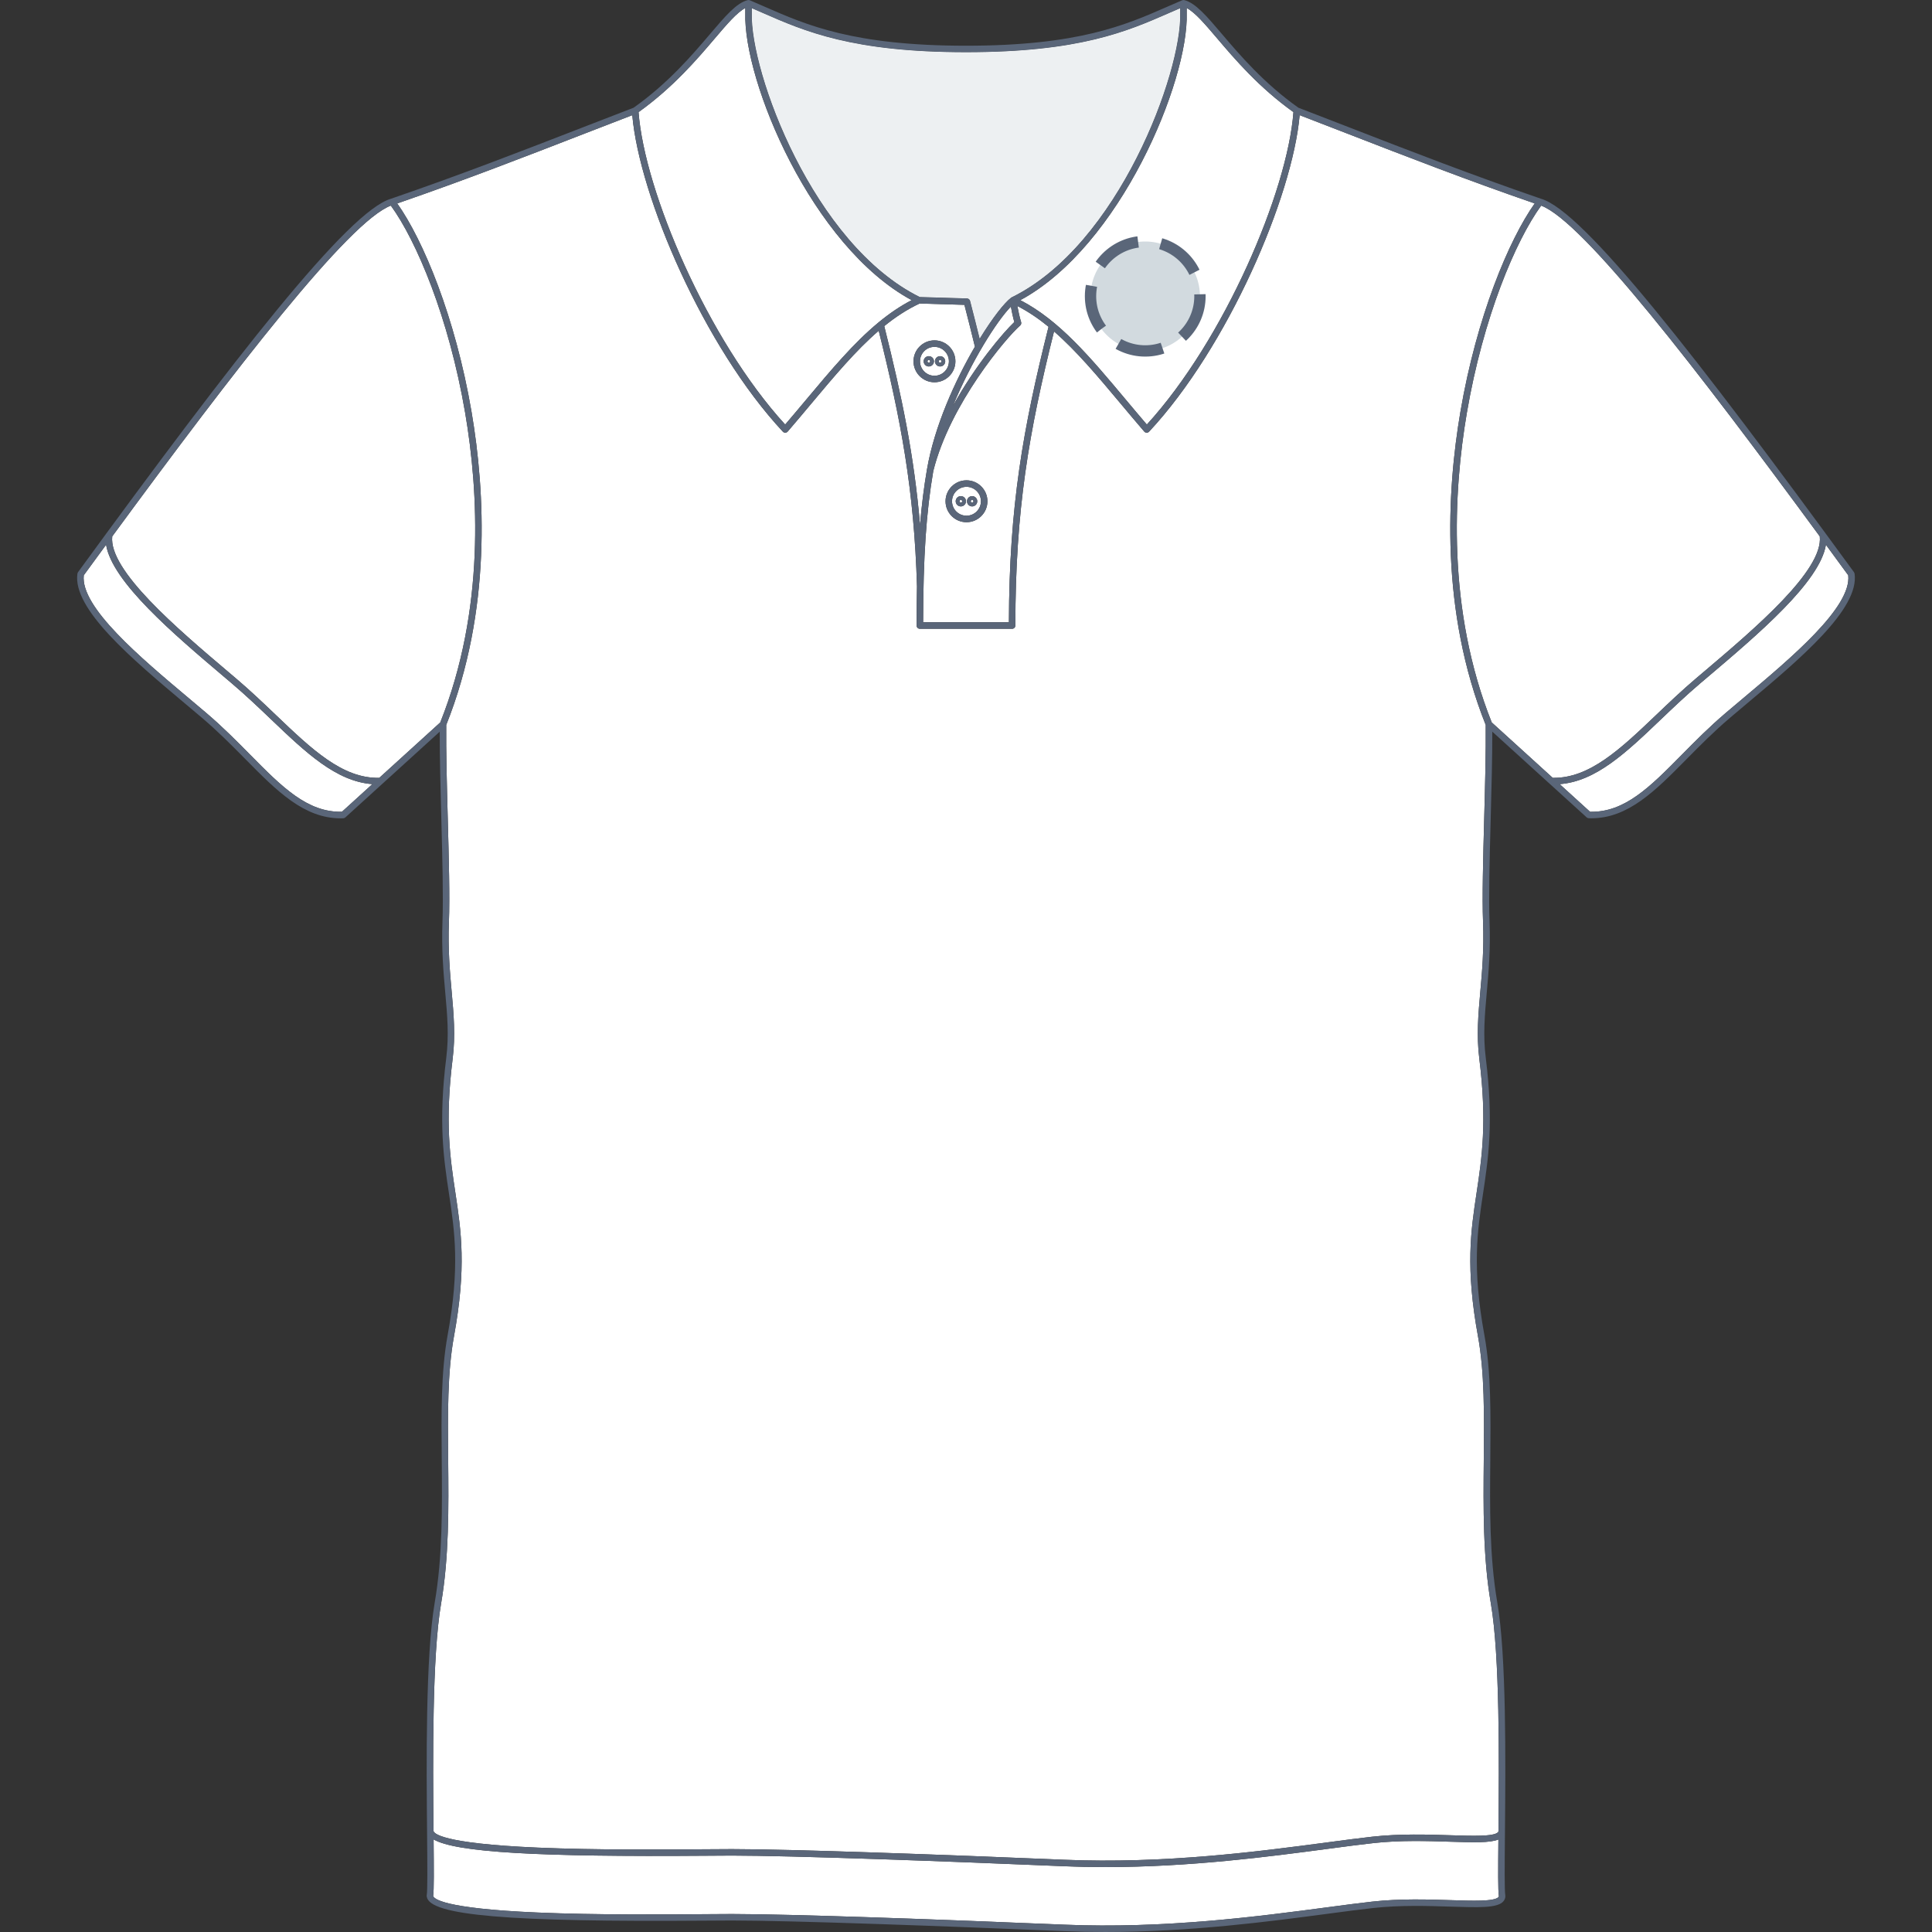 <svg xmlns="http://www.w3.org/2000/svg" xmlns:xlink="http://www.w3.org/1999/xlink" version="1.1" id="Polo_face" x="0px" y="0px" width="512px" height="512px" viewBox="0 0 512 512" enable-background="new 0 0 512 512" xml:space="preserve">
<rect x="0" y="0" width="512" height="512" fill="#333333" stroke="none"/>
<g>
	<g id="Background">
		<path fill="#FFFFFF" d="M268.805,85.345c-0.383-1.345-0.703-2.936-0.912-4.088c-3.745,3.831-10.489,14.472-15.373,26.351    C258.436,96.834,265.905,88.074,268.805,85.345z"></path>
		<path fill="#FFFFFF" d="M243.713,80.434c-3.308,1.546-6.397,3.576-9.374,5.988c4.688,18.678,7.922,34.384,9.479,52.674    c0.438-5.25,1.037-10.023,1.836-14.673c1.961-11.423,7.475-23.59,12.711-32.552c-0.813-3.355-1.723-6.987-2.783-11.083    L243.713,80.434z M247.642,101.302c-3.063,0-5.552-2.49-5.552-5.553c0-3.06,2.489-5.548,5.552-5.548    c3.062,0,5.55,2.488,5.55,5.548C253.192,98.812,250.703,101.302,247.642,101.302z"></path>
		<path fill="#FFFFFF" d="M247.642,91.922c-2.114,0-3.832,1.718-3.832,3.828c0,2.113,1.719,3.832,3.832,3.832    c2.111,0,3.828-1.719,3.828-3.832C251.47,93.641,249.753,91.922,247.642,91.922z M246.146,97.116    c-0.752,0-1.366-0.613-1.365-1.364c0-0.752,0.613-1.362,1.365-1.362c0.751,0,1.362,0.61,1.362,1.362    C247.508,96.503,246.897,97.116,246.146,97.116z M249.136,97.116c-0.752,0-1.365-0.613-1.365-1.364    c0-0.752,0.612-1.362,1.365-1.362s1.362,0.61,1.362,1.362C250.498,96.503,249.889,97.116,249.136,97.116z"></path>
		<circle fill="#FFFFFF" cx="249.136" cy="95.752" r="0.356"></circle>
		<circle fill="#FFFFFF" cx="254.634" cy="132.841" r="0.356"></circle>
		<path fill="#FFFFFF" d="M270.395,79.547c10.332,5.323,18.522,15.103,27.934,26.34c1.81,2.158,3.674,4.384,5.594,6.625    c20.532-22.466,37.289-61.816,38.852-82.797c-9.171-6.561-15.525-14.024-20.178-19.496c-3.235-3.806-5.882-6.917-8.111-8.099    v1.323C315.042,21.464,296.881,65.25,270.395,79.547z"></path>
		<circle fill="#FFFFFF" cx="246.146" cy="95.752" r="0.356"></circle>
		<path fill="#FFFFFF" d="M452.676,179.322l-2.14,1.813c-3.742,3.182-7.175,6.458-10.495,9.626    c-9.137,8.722-17.118,16.323-26.717,17.043l8.064,7.327c9.179,0.196,15.871-6.575,24.308-15.116    c3.586-3.632,7.295-7.388,11.649-11.087c1.493-1.269,3.043-2.569,4.618-3.893c12.837-10.775,28.78-24.167,27.837-32.58    c-1.974-2.708-3.946-5.402-5.911-8.084C482.285,154.215,465.995,168.03,452.676,179.322z"></path>
		<path fill="#FFFFFF" d="M395.325,191.451l16.164,14.685c9.705,0.171,17.915-7.602,27.364-16.621    c3.337-3.185,6.784-6.478,10.566-9.693l2.141-1.813c13.4-11.359,31.708-26.884,30.696-35.861    C449.782,97.9,419.545,58.685,408.424,54.49c-6.762,9.274-15.375,29.626-19.69,54.904    C385.156,130.337,383.404,161.555,395.325,191.451z"></path>
		<path fill="#FFFFFF" d="M257.624,132.485c-0.196,0-0.357,0.159-0.357,0.354c0,0.197,0.161,0.358,0.357,0.358    c0.193,0,0.354-0.161,0.354-0.358C257.978,132.644,257.818,132.485,257.624,132.485z"></path>
		<path fill="#FFFFFF" d="M213.67,105.887c6.606-7.889,12.611-15.049,19.177-20.462c0.005-0.005,0.011-0.01,0.017-0.015    c2.783-2.293,5.666-4.278,8.74-5.863c-26.487-14.297-44.65-58.083-44.09-76.133V2.122c-2.227,1.183-4.875,4.292-8.108,8.095    c-4.652,5.471-11.006,12.935-20.18,19.498c1.563,20.982,18.32,60.331,38.852,82.797    C209.999,110.271,211.862,108.044,213.67,105.887z"></path>
		<path fill="#FFFFFF" d="M243.747,78.714l12.528,0.374c0.382,0.012,0.709,0.275,0.808,0.645c0.95,3.671,1.786,6.973,2.538,10.036    c3.387-5.516,6.521-9.517,8.334-10.887c0.014-0.008,0.025-0.01,0.037-0.018c0.021-0.015,0.042-0.027,0.063-0.04    c0.016-0.007,0.025-0.019,0.045-0.028c28.33-13.886,45.15-59.704,44.666-75.329V2.168c-0.938,0.405-1.873,0.809-2.818,1.224    c-11.154,4.893-23.8,10.44-53.946,10.44c-30.149,0-42.793-5.548-53.95-10.441c-0.945-0.414-1.88-0.82-2.818-1.223v1.273    C198.749,19.064,215.511,64.737,243.747,78.714z"></path>
		<path fill="#FFFFFF" d="M61.465,181.134l-2.137-1.813c-13.321-11.291-29.611-25.107-31.216-34.951    c-1.965,2.682-3.935,5.378-5.91,8.084c-0.946,8.415,14.997,21.806,27.834,32.581c1.575,1.325,3.126,2.623,4.617,3.893    c4.354,3.698,8.063,7.454,11.651,11.087c8.437,8.541,15.136,15.301,24.308,15.114l8.066-7.326    c-9.599-0.719-17.58-8.319-26.719-17.043C68.642,187.592,65.21,184.316,61.465,181.134z"></path>
		<path fill="#FFFFFF" d="M123.27,109.396c-4.317-25.278-12.929-45.63-19.693-54.904c-11.12,4.194-41.358,43.409-73.833,87.659    c-1.01,8.977,17.298,24.502,30.697,35.86l2.139,1.813c3.781,3.214,7.231,6.507,10.567,9.693    c9.448,9.018,17.599,16.83,27.364,16.622l16.163-14.686C128.598,161.557,126.847,130.338,123.27,109.396z"></path>
		<path fill="#FFFFFF" d="M256.129,129.012c-2.111,0-3.832,1.717-3.832,3.826c0,2.113,1.721,3.832,3.832,3.832    c2.11,0,3.828-1.719,3.828-3.832C259.957,130.729,258.24,129.012,256.129,129.012z M254.634,134.203    c-0.754,0-1.364-0.612-1.364-1.365c0-0.751,0.61-1.36,1.364-1.36c0.751,0,1.361,0.61,1.361,1.36    C255.995,133.591,255.386,134.203,254.634,134.203z M257.624,134.203c-0.754,0-1.365-0.612-1.365-1.365    c0-0.751,0.611-1.36,1.365-1.36c0.751,0,1.361,0.61,1.361,1.36C258.986,133.591,258.375,134.203,257.624,134.203z"></path>
		<path fill="#FFFFFF" d="M384.489,503.56c5.865,0.188,11.407,0.367,12.577-0.77c0.101-0.094,0.137-0.186,0.146-0.305    c-0.232-1.523-0.195-6.914-0.123-15.002c-2.249,0.925-6.596,0.785-12.691,0.593c-5.934-0.19-13.322-0.434-20.553,0.374    c-3.38,0.376-7.281,0.892-11.799,1.492c-15.772,2.094-36.569,4.854-59.15,4.854c-3.627,0-7.301-0.072-11.01-0.229    c-30.796-1.3-72.298-2.82-87.903-2.82c-1.716,0-4.072,0.02-6.905,0.041c-44.491,0.343-66.208-0.888-72.166-4.318    c0.072,8.042,0.111,13.415-0.117,14.981c0.155,0.67,2.396,3.31,27.638,4.388c15.459,0.662,33.721,0.521,44.631,0.435    c2.838-0.021,5.201-0.04,6.919-0.04c15.634,0,57.163,1.518,87.976,2.819c26.631,1.126,51.615-2.188,69.859-4.609    c4.527-0.603,8.44-1.119,11.837-1.498C371.008,503.129,378.482,503.369,384.489,503.56z"></path>
		<path fill="#FFFFFF" d="M142.486,489.637c15.434,0.661,33.677,0.521,44.573,0.436c2.837-0.021,5.199-0.04,6.919-0.04    c15.633,0,57.163,1.518,87.976,2.819c26.631,1.123,51.615-2.188,69.859-4.61c4.527-0.603,8.44-1.12,11.837-1.498    c7.357-0.817,14.81-0.575,20.796-0.383c5.834,0.185,11.343,0.362,12.514-0.769c0.103-0.096,0.141-0.189,0.146-0.318    c0.173-18.79,0.383-46.429-2.009-60.309c-2.124-12.33-1.999-25.449-1.881-38.137c0.114-11.885,0.217-23.11-1.531-32.668    c-3.348-18.324-1.903-27.924-0.369-38.086c1.384-9.189,2.816-18.688,0.712-35.543c-0.766-6.152-0.265-11.747,0.264-17.676    c0.471-5.278,1.008-11.265,0.729-18.542c-0.253-6.581,0.021-16.696,0.307-27.404c0.234-8.751,0.478-17.797,0.402-24.782    c-12.083-30.278-10.318-61.85-6.702-83.018c4.297-25.155,12.849-45.553,19.683-55.195c-17.869-6.17-34.078-12.462-49.766-18.551    c-4.225-1.64-8.392-3.254-12.521-4.842c-1.909,21.656-19.058,61.515-39.902,83.871c-0.164,0.173-0.394,0.272-0.631,0.272    c-0.006,0-0.011,0-0.017,0c-0.244-0.005-0.478-0.113-0.636-0.298c-2.151-2.498-4.227-4.979-6.235-7.376    c-6.113-7.301-11.708-13.973-17.674-19.16c-6.648,26.631-10.249,47.184-10.249,77.942c0,0.474-0.384,0.859-0.858,0.859H243.77    c-0.474,0-0.859-0.384-0.859-0.859c0-3.692,0.035-7.116,0.104-10.345c0-0.003,0-0.004,0-0.006    c-0.741-25.486-4.283-44.303-10.147-67.769c-6.047,5.21-11.698,11.951-17.885,19.336c-2.007,2.398-4.085,4.878-6.235,7.377    c-0.16,0.185-0.392,0.293-0.636,0.298c-0.006,0-0.012,0-0.017,0c-0.238,0-0.467-0.097-0.63-0.272    c-20.843-22.356-37.993-62.215-39.902-83.871c-4.13,1.588-8.295,3.202-12.52,4.842c-15.687,6.089-31.896,12.381-49.768,18.552    c6.836,9.639,15.387,30.039,19.684,55.194c3.616,21.168,5.382,52.741-6.703,83.018c-0.067,6.986,0.177,16.033,0.41,24.783    c0.287,10.708,0.559,20.822,0.308,27.404c-0.279,7.277,0.256,13.264,0.729,18.542c0.531,5.929,1.031,11.526,0.263,17.676    c-2.103,16.854-0.671,26.354,0.714,35.543c1.531,10.162,2.979,19.762-0.372,38.086c-1.748,9.558-1.643,20.783-1.531,32.668    c0.119,12.689,0.243,25.807-1.88,38.137c-2.385,13.862-2.182,41.446-2.01,60.234C114.943,485.771,116.589,488.53,142.486,489.637z    "></path>
		<path fill="#FFFFFF" d="M277.875,86.598c-2.644-2.16-5.372-4.017-8.263-5.507c0.233,1.257,0.589,2.98,0.994,4.267    c0.101,0.327,0,0.682-0.258,0.908c-3.625,3.145-18.597,20.775-23.013,38.541c0,0.005-0.002,0.008-0.005,0.012    c-1.881,11.001-2.667,22.676-2.691,40.092h22.733C267.439,134.139,271.125,113.51,277.875,86.598z M256.129,138.392    c-3.063,0-5.552-2.491-5.552-5.554c0-3.059,2.488-5.548,5.552-5.548c3.059,0,5.551,2.489,5.552,5.548    C261.681,135.901,259.191,138.392,256.129,138.392z"></path>
	</g>
	<path id="Shape" opacity="0.75" fill="#E6EAED" enable-background="new    " d="M243.747,78.714l12.528,0.374   c0.382,0.012,0.709,0.275,0.808,0.645c0.95,3.671,1.786,6.973,2.538,10.036c3.387-5.516,6.521-9.517,8.334-10.887   c0.014-0.008,0.025-0.01,0.037-0.018c0.021-0.015,0.042-0.027,0.063-0.04c0.016-0.007,0.025-0.019,0.045-0.028   c28.33-13.886,45.15-59.704,44.666-75.329V2.168c-0.938,0.405-1.873,0.809-2.818,1.224c-11.154,4.893-23.8,10.44-53.946,10.44   c-30.149,0-42.793-5.548-53.95-10.441c-0.945-0.414-1.88-0.82-2.818-1.223v1.273C198.749,19.064,215.511,64.737,243.747,78.714z"></path>
	<g id="Outline">
		<path fill="#5A6679" d="M491.484,152.019c0-0.015-0.011-0.023-0.013-0.036c-0.01-0.053-0.033-0.103-0.058-0.153    c-0.021-0.057-0.04-0.114-0.072-0.164c-0.009-0.01-0.009-0.021-0.017-0.03c-41.635-57.071-71.682-95.744-82.979-98.979    c-18.267-6.277-34.792-12.692-50.775-18.896c-4.554-1.768-9.04-3.51-13.482-5.216c-9.172-6.492-15.532-13.974-20.183-19.438    c-4.122-4.849-7.102-8.352-10.076-9.079c-0.181-0.044-0.366-0.028-0.536,0.043c-1.349,0.567-2.684,1.154-4.036,1.748    C298.256,6.645,285.787,12.116,256,12.116c-29.788,0-42.257-5.471-53.258-10.298c-1.354-0.594-2.688-1.18-4.035-1.747    c-0.17-0.071-0.356-0.087-0.538-0.043c-2.978,0.729-5.954,4.229-10.074,9.077c-4.648,5.468-11.012,12.947-20.183,19.44    c-4.445,1.706-8.934,3.448-13.484,5.216c-15.986,6.204-32.517,12.62-50.781,18.897C92.342,55.904,62.3,94.573,20.671,151.635    c-0.008,0.012-0.009,0.023-0.018,0.035c-0.029,0.045-0.046,0.098-0.066,0.147c-0.022,0.056-0.049,0.107-0.061,0.167    c-0.002,0.012-0.011,0.021-0.012,0.034c-1.347,9.35,14.465,22.624,28.415,34.334c1.573,1.32,3.119,2.619,4.609,3.885    c4.295,3.651,7.979,7.38,11.54,10.986c8.276,8.379,15.45,15.642,25.187,15.642c0.232,0,0.47-0.003,0.706-0.012    c0.031-0.001,0.059-0.018,0.089-0.022c0.072-0.011,0.145-0.021,0.213-0.051c0.047-0.021,0.085-0.051,0.127-0.078    c0.039-0.024,0.083-0.041,0.119-0.073l25.013-22.723c-0.017,6.731,0.205,15.011,0.42,23.047    c0.285,10.679,0.556,20.768,0.307,27.292c-0.282,7.392,0.259,13.432,0.734,18.763c0.545,6.086,1.015,11.342,0.271,17.311    c-2.134,17.093-0.684,26.712,0.719,36.013c1.511,10.021,2.937,19.479-0.362,37.521c-1.778,9.723-1.671,21.024-1.56,32.993    c0.119,12.612,0.24,25.653-1.854,37.828c-2.46,14.288-2.198,42.786-2.024,61.646c0.074,8.22,0.135,14.711-0.101,15.975    c-0.007,0.036,0.004,0.07,0.001,0.107c-0.001,0.034-0.018,0.066-0.015,0.105c0.002,0.028,0.015,0.06,0.019,0.088    c0.003,0.021,0.007,0.047,0.014,0.067c0.761,4.959,21.607,6.733,73.978,6.329c2.833-0.021,5.19-0.038,6.905-0.038    c15.605,0,57.107,1.519,87.903,2.818c3.708,0.155,7.383,0.229,11.01,0.229c22.581,0,43.378-2.761,59.15-4.854    c4.517-0.601,8.419-1.116,11.799-1.492c7.229-0.806,14.64-0.564,20.59-0.375c7.306,0.233,12.136,0.392,13.832-1.252    c0.439-0.43,0.671-0.975,0.671-1.58c0-0.033-0.014-0.063-0.019-0.098c-0.004-0.021,0.005-0.039,0.002-0.062    c-0.235-1.264-0.178-7.755-0.103-15.977c0.005-0.334,0.007-0.68,0.011-1.021c0-0.017,0.005-0.032,0.005-0.051    c0-0.007-0.005-0.017-0.005-0.021c0.174-18.853,0.377-46.536-2.034-60.554c-2.097-12.174-1.976-25.215-1.854-37.827    c0.109-11.969,0.219-23.271-1.562-32.994c-3.3-18.039-1.873-27.501-0.363-37.52c1.403-9.301,2.854-18.92,0.721-36.012    c-0.746-5.97-0.272-11.227,0.271-17.312c0.479-5.332,1.02-11.373,0.732-18.763c-0.25-6.524,0.021-16.612,0.308-27.292    c0.217-8.037,0.438-16.315,0.422-23.047l25.014,22.722c0.032,0.032,0.075,0.046,0.116,0.072c0.041,0.028,0.08,0.059,0.128,0.08    c0.066,0.028,0.139,0.04,0.21,0.05c0.031,0.005,0.062,0.021,0.092,0.022c0.237,0.008,0.473,0.012,0.708,0.012    c9.732,0,16.907-7.264,25.186-15.642c3.563-3.606,7.243-7.334,11.542-10.986c1.489-1.266,3.035-2.564,4.608-3.885    C477.02,174.642,492.829,161.368,491.484,152.019z M482.257,142.148c1.012,8.977-17.296,24.502-30.696,35.861l-2.141,1.813    c-3.782,3.215-7.229,6.508-10.566,9.693c-9.449,9.019-17.659,16.792-27.364,16.621l-16.164-14.685    c-11.922-29.896-10.17-61.114-6.592-82.057c4.315-25.278,12.929-45.63,19.69-54.904C419.545,58.685,449.782,97.9,482.257,142.148z     M322.596,10.219c4.652,5.472,11.007,12.935,20.178,19.496c-1.563,20.981-18.319,60.331-38.852,82.797    c-1.92-2.241-3.784-4.467-5.594-6.625c-9.411-11.237-17.602-21.017-27.934-26.34c26.486-14.297,44.647-58.083,44.09-76.104V2.12    C316.714,3.302,319.361,6.413,322.596,10.219z M243.713,80.434l11.868,0.354c1.061,4.096,1.97,7.728,2.783,11.083    c-5.236,8.962-10.75,21.129-12.711,32.552c-0.799,4.65-1.398,9.423-1.836,14.673c-1.557-18.29-4.791-33.996-9.479-52.674    C237.316,84.01,240.406,81.98,243.713,80.434z M267.893,81.257c0.209,1.152,0.529,2.743,0.912,4.088    c-2.9,2.729-10.369,11.489-16.285,22.263C257.404,95.729,264.148,85.088,267.893,81.257z M247.331,124.819    c0.003-0.004,0.005-0.007,0.005-0.012c4.416-17.766,19.388-35.396,23.013-38.541c0.258-0.226,0.358-0.581,0.258-0.908    c-0.405-1.287-0.761-3.01-0.994-4.267c2.891,1.49,5.619,3.347,8.263,5.507c-6.75,26.912-10.437,47.541-10.502,78.313H244.64    C244.664,147.495,245.45,135.82,247.331,124.819z M256.001,13.832c30.146,0,42.792-5.547,53.946-10.44    c0.945-0.415,1.88-0.819,2.818-1.224v1.299C313.25,19.092,296.43,64.91,268.1,78.796c-0.02,0.009-0.029,0.021-0.045,0.028    c-0.021,0.013-0.041,0.025-0.063,0.04c-0.012,0.008-0.023,0.01-0.037,0.018c-1.813,1.37-4.947,5.371-8.334,10.887    c-0.752-3.063-1.588-6.365-2.538-10.036c-0.099-0.37-0.426-0.633-0.808-0.645l-12.528-0.374    c-28.236-13.977-44.998-59.65-44.515-75.273V2.168c0.938,0.403,1.873,0.809,2.818,1.223    C213.208,8.284,225.852,13.832,256.001,13.832z M189.406,10.217c3.233-3.803,5.882-6.912,8.108-8.095v1.292    c-0.561,18.05,17.603,61.836,44.09,76.133c-3.074,1.585-5.957,3.57-8.74,5.863c-0.006,0.005-0.012,0.01-0.017,0.015    c-6.565,5.413-12.57,12.573-19.177,20.462c-1.809,2.157-3.671,4.384-5.593,6.625c-20.531-22.466-37.288-61.815-38.852-82.797    C178.4,23.152,184.753,15.688,189.406,10.217z M103.576,54.492c6.765,9.274,15.376,29.626,19.693,54.904    c3.577,20.942,5.328,52.161-6.596,82.057l-16.163,14.686c-9.766,0.208-17.916-7.604-27.364-16.622    c-3.336-3.186-6.786-6.479-10.567-9.693l-2.139-1.813c-13.399-11.358-31.707-26.883-30.697-35.86    C62.218,97.901,92.456,58.686,103.576,54.492z M66.305,200.015c-3.588-3.633-7.298-7.389-11.651-11.087    c-1.491-1.27-3.042-2.568-4.617-3.893c-12.837-10.775-28.78-24.166-27.834-32.581c1.976-2.706,3.945-5.402,5.91-8.084    c1.604,9.844,17.895,23.66,31.216,34.951l2.137,1.813c3.745,3.182,7.177,6.458,10.495,9.626    c9.139,8.724,17.12,16.324,26.719,17.043l-8.066,7.326C81.441,215.316,74.741,208.556,66.305,200.015z M384.489,503.56    c-6.007-0.19-13.48-0.431-20.835,0.386c-3.396,0.379-7.31,0.896-11.837,1.498c-18.244,2.421-43.229,5.735-69.859,4.609    c-30.813-1.302-72.342-2.819-87.976-2.819c-1.718,0-4.081,0.02-6.919,0.04c-10.91,0.086-29.172,0.228-44.631-0.435    c-25.242-1.078-27.482-3.718-27.638-4.388c0.229-1.566,0.189-6.939,0.117-14.981c5.958,3.431,27.675,4.661,72.166,4.318    c2.833-0.021,5.189-0.041,6.905-0.041c15.605,0,57.107,1.521,87.903,2.82c3.709,0.156,7.383,0.229,11.01,0.229    c22.581,0,43.378-2.76,59.15-4.854c4.518-0.601,8.419-1.116,11.799-1.492c7.23-0.808,14.619-0.564,20.553-0.374    c6.096,0.192,10.442,0.332,12.691-0.593c-0.072,8.088-0.109,13.479,0.123,15.002c-0.01,0.119-0.046,0.211-0.146,0.305    C395.896,503.927,390.354,503.748,384.489,503.56z M393.326,216.909c-0.285,10.708-0.56,20.823-0.307,27.404    c0.279,7.278-0.258,13.264-0.729,18.542c-0.528,5.929-1.029,11.523-0.264,17.676c2.104,16.854,0.672,26.354-0.712,35.543    c-1.534,10.162-2.979,19.762,0.369,38.086c1.748,9.558,1.646,20.783,1.531,32.668c-0.118,12.688-0.243,25.807,1.881,38.137    c2.392,13.88,2.182,41.519,2.009,60.309c-0.006,0.129-0.044,0.223-0.146,0.318c-1.171,1.131-6.68,0.953-12.514,0.769    c-5.986-0.192-13.438-0.435-20.796,0.383c-3.396,0.378-7.31,0.896-11.837,1.498c-18.244,2.422-43.229,5.733-69.859,4.61    c-30.813-1.302-72.343-2.819-87.976-2.819c-1.72,0-4.082,0.019-6.919,0.04c-10.896,0.085-29.14,0.226-44.573-0.436    c-25.896-1.106-27.543-3.865-27.6-4.438c-0.172-18.788-0.375-46.372,2.01-60.234c2.123-12.33,1.999-25.447,1.88-38.137    c-0.111-11.885-0.217-23.11,1.531-32.668c3.352-18.324,1.903-27.924,0.372-38.086c-1.385-9.188-2.816-18.688-0.714-35.543    c0.769-6.149,0.269-11.747-0.263-17.676c-0.474-5.278-1.009-11.266-0.729-18.542c0.251-6.582-0.021-16.696-0.308-27.404    c-0.233-8.75-0.478-17.797-0.41-24.783c12.085-30.277,10.319-61.85,6.703-83.018c-4.297-25.155-12.848-45.555-19.684-55.194    c17.871-6.171,34.081-12.463,49.768-18.552c4.225-1.64,8.39-3.254,12.52-4.842c1.909,21.656,19.06,61.515,39.902,83.871    c0.163,0.175,0.392,0.272,0.63,0.272c0.005,0,0.011,0,0.017,0c0.244-0.005,0.476-0.113,0.636-0.298    c2.15-2.499,4.229-4.979,6.235-7.377c6.187-7.385,11.838-14.126,17.885-19.336c5.864,23.466,9.406,42.283,10.147,67.769    c0,0.002,0,0.003,0,0.006c-0.068,3.229-0.104,6.653-0.104,10.345c0,0.475,0.386,0.859,0.859,0.859h24.451    c0.475,0,0.858-0.385,0.858-0.859c0-30.758,3.601-51.311,10.249-77.942c5.966,5.187,11.561,11.859,17.674,19.16    c2.009,2.397,4.084,4.878,6.235,7.376c0.158,0.185,0.392,0.293,0.636,0.298c0.006,0,0.011,0,0.017,0    c0.237,0,0.467-0.099,0.631-0.272c20.845-22.356,37.993-62.215,39.902-83.871c4.129,1.588,8.296,3.202,12.521,4.842    c15.688,6.089,31.896,12.381,49.766,18.551c-6.834,9.642-15.386,30.04-19.683,55.195c-3.616,21.168-5.381,52.74,6.702,83.018    C393.804,199.112,393.561,208.158,393.326,216.909z M461.964,185.035c-1.575,1.324-3.125,2.624-4.618,3.893    c-4.354,3.699-8.063,7.455-11.649,11.087c-8.437,8.541-15.129,15.312-24.308,15.116l-8.064-7.327    c9.599-0.72,17.58-8.321,26.717-17.043c3.32-3.168,6.753-6.444,10.495-9.626l2.14-1.813    c13.319-11.292,29.609-25.107,31.214-34.951c1.965,2.682,3.938,5.376,5.911,8.084C490.744,160.868,474.801,174.26,461.964,185.035    z"></path>
		<path fill="#5A6679" d="M247.642,101.302c3.062,0,5.55-2.49,5.55-5.553c0-3.06-2.488-5.548-5.55-5.548    c-3.063,0-5.552,2.488-5.552,5.548C242.09,98.812,244.579,101.302,247.642,101.302z M247.642,91.922    c2.111,0,3.828,1.719,3.828,3.828c0,2.113-1.717,3.832-3.828,3.832c-2.113,0-3.832-1.719-3.832-3.832    C243.81,93.64,245.528,91.922,247.642,91.922z"></path>
		<path fill="#5A6679" d="M246.146,97.116c0.751,0,1.362-0.613,1.362-1.364c0-0.752-0.611-1.362-1.362-1.362    c-0.752,0-1.365,0.61-1.365,1.362C244.78,96.503,245.394,97.116,246.146,97.116z M246.146,95.396c0.195,0,0.354,0.16,0.354,0.355    c0,0.197-0.159,0.357-0.354,0.357c-0.197,0-0.356-0.16-0.356-0.357C245.788,95.556,245.948,95.396,246.146,95.396z"></path>
		<path fill="#5A6679" d="M249.136,97.116c0.753,0,1.362-0.613,1.362-1.364c0-0.752-0.609-1.362-1.362-1.362    s-1.365,0.61-1.365,1.362C247.771,96.503,248.384,97.116,249.136,97.116z M249.136,95.396c0.195,0,0.354,0.16,0.354,0.355    c0,0.197-0.158,0.357-0.354,0.357c-0.197,0-0.357-0.16-0.357-0.357C248.778,95.556,248.938,95.396,249.136,95.396z"></path>
		<path fill="#5A6679" d="M256.129,127.29c-3.063,0-5.552,2.489-5.552,5.548c0,3.063,2.488,5.554,5.552,5.554    c3.062,0,5.552-2.491,5.552-5.554C261.68,129.779,259.188,127.29,256.129,127.29z M256.129,136.67    c-2.111,0-3.832-1.719-3.832-3.832c0-2.109,1.721-3.826,3.832-3.826c2.11,0,3.828,1.717,3.828,3.826    C259.957,134.951,258.24,136.67,256.129,136.67z"></path>
		<path fill="#5A6679" d="M254.634,131.478c-0.754,0-1.364,0.609-1.364,1.36c0,0.753,0.61,1.365,1.364,1.365    c0.752,0,1.361-0.612,1.361-1.365C255.995,132.088,255.385,131.478,254.634,131.478z M254.634,133.197    c-0.196,0-0.357-0.161-0.357-0.358c0-0.195,0.161-0.354,0.357-0.354c0.195,0,0.354,0.159,0.354,0.354    C254.987,133.036,254.829,133.197,254.634,133.197z"></path>
		<path fill="#5A6679" d="M257.624,131.478c-0.754,0-1.365,0.609-1.365,1.36c0,0.753,0.611,1.365,1.365,1.365    c0.751,0,1.361-0.612,1.361-1.365C258.986,132.088,258.375,131.478,257.624,131.478z M257.624,133.197    c-0.196,0-0.357-0.161-0.357-0.358c0-0.195,0.161-0.354,0.357-0.354c0.193,0,0.354,0.159,0.354,0.354    C257.979,133.036,257.818,133.197,257.624,133.197z"></path>
	</g>
</g>
<circle fill="#D2DADF" cx="303.5" cy="78.5" r="14.5"></circle><circle stroke="#5A6679" fill="none" stroke-width="3" stroke-miterlimit="10" stroke-dasharray="12.08,6.04" cx="303.5" cy="78.5" r="14.5"></circle></svg>